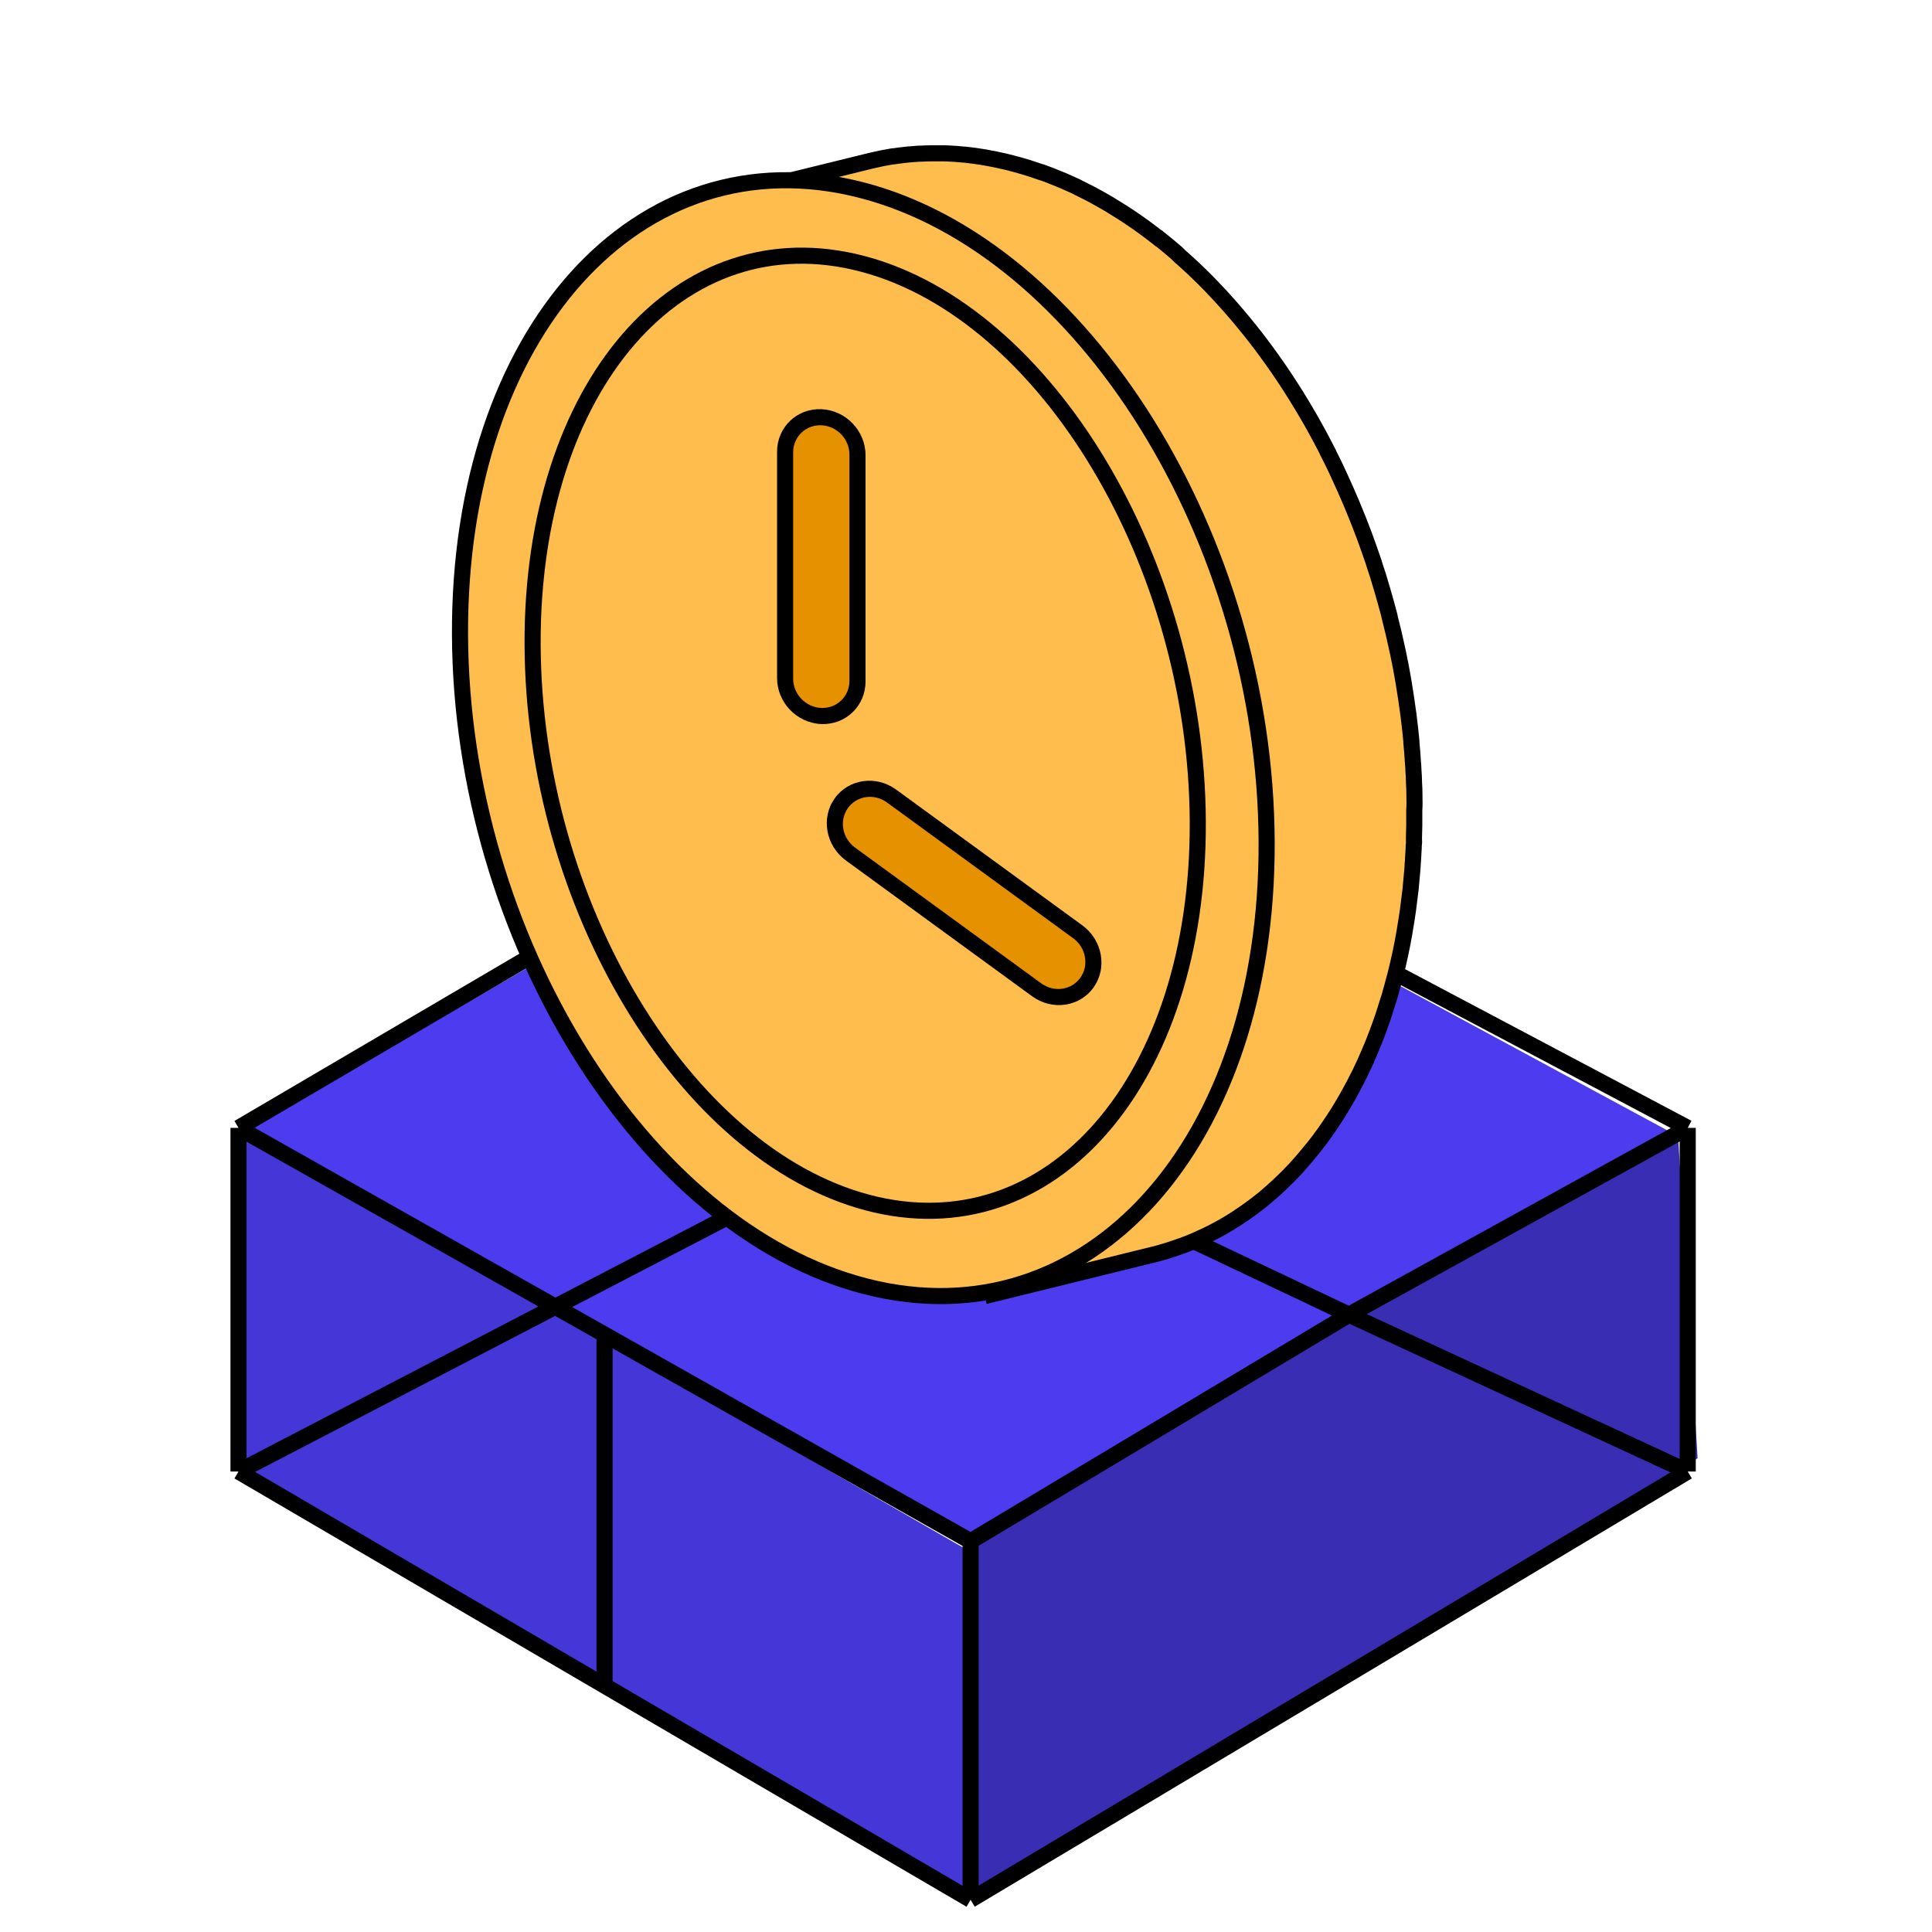 <svg width="126" height="126" viewBox="0 0 126 126" fill="none" xmlns="http://www.w3.org/2000/svg">
<path d="M109.419 73.74L63.457 99.634V123.939L110.714 95.103L109.419 73.74Z" fill="#392DB4"/>
<path d="M15.555 96.397V73.74L62.811 100.929V123.586L15.555 96.397Z" fill="#4536D8"/>
<path d="M60.871 47.846L16 73.74L63.461 100.281L108.775 73.74L60.871 47.846Z" fill="#4D3BF0"/>
<path d="M15.555 73.558V95.968M15.555 73.558L37.965 60.404M15.555 73.558L39.427 87.037M15.555 95.968L39.427 109.934M15.555 95.968L26 90.535L60.376 72.655M63.299 123.9L110.068 95.968M63.299 123.9V100.515M63.299 123.9L39.427 109.934M110.068 95.968V73.558M110.068 95.968L87.978 85.742M110.068 73.558L60.376 47.25M110.068 73.558L87.978 85.742M60.376 47.25L37.965 60.404M60.376 47.25V72.655M63.299 100.515L87.978 85.742M63.299 100.515L39.427 87.037M87.978 85.742L60.376 72.655M37.965 60.404L60.376 72.655M39.427 87.037V109.934" stroke="black" stroke-width="1.05"/>
<path d="M92.245 51.885V51.848C92.245 51.569 92.235 51.291 92.216 51.014C92.217 50.996 92.217 50.977 92.216 50.958C92.216 50.701 92.192 50.444 92.177 50.185C92.177 50.171 92.177 50.155 92.177 50.139C92.177 50.015 92.161 49.893 92.151 49.77C92.141 49.595 92.129 49.42 92.115 49.244C92.115 49.113 92.094 48.985 92.084 48.854L92.048 48.434C92.048 48.406 92.048 48.38 92.048 48.352L92.005 47.913L91.954 47.446C91.938 47.301 91.921 47.156 91.902 47.009L91.859 46.638C91.859 46.61 91.859 46.58 91.847 46.549L91.767 45.989C91.751 45.865 91.734 45.739 91.715 45.615C91.684 45.41 91.652 45.204 91.619 44.999C91.602 44.905 91.59 44.809 91.573 44.716C91.575 44.707 91.575 44.697 91.573 44.688C91.518 44.359 91.461 44.029 91.398 43.703L91.348 43.436C91.3 43.203 91.254 42.958 91.204 42.719C91.204 42.68 91.19 42.64 91.18 42.603C91.171 42.565 91.154 42.477 91.139 42.413C91.079 42.129 91.015 41.844 90.95 41.561C90.928 41.463 90.907 41.367 90.883 41.269C90.797 40.907 90.71 40.545 90.617 40.188V40.158C90.586 40.036 90.552 39.924 90.519 39.791L90.391 39.324L90.276 38.918C90.231 38.763 90.188 38.609 90.142 38.45C90.097 38.292 90.061 38.18 90.02 38.044C89.979 37.909 89.929 37.738 89.881 37.577C89.833 37.416 89.795 37.306 89.749 37.173C89.704 37.04 89.653 36.87 89.603 36.72C89.603 36.701 89.603 36.683 89.586 36.664C89.555 36.575 89.524 36.487 89.495 36.398C89.43 36.209 89.366 36.02 89.299 35.83C89.258 35.711 89.215 35.597 89.171 35.473C89.109 35.298 89.044 35.123 88.98 34.948C88.934 34.826 88.888 34.702 88.841 34.581L88.646 34.074L88.498 33.703C88.433 33.537 88.366 33.371 88.296 33.208C88.246 33.084 88.196 32.974 88.143 32.839C88.073 32.675 88.004 32.51 87.932 32.346C87.879 32.227 87.829 32.113 87.776 31.986C87.702 31.821 87.628 31.655 87.551 31.489L87.395 31.146C87.314 30.971 87.23 30.798 87.155 30.625C87.105 30.522 87.057 30.419 87.009 30.317L86.707 29.71C86.674 29.647 86.645 29.581 86.611 29.518V29.5C86.463 29.207 86.312 28.92 86.158 28.633C86.115 28.549 86.07 28.47 86.026 28.388C85.914 28.18 85.803 27.974 85.688 27.771L85.521 27.472C85.413 27.283 85.302 27.094 85.192 26.907C85.137 26.812 85.082 26.716 85.024 26.62C84.897 26.408 84.767 26.196 84.636 25.983L84.545 25.828L84.526 25.803C84.3 25.438 84.068 25.081 83.835 24.726C83.79 24.661 83.747 24.595 83.704 24.53C83.473 24.184 83.239 23.844 83.001 23.509L82.951 23.435L82.85 23.302C82.685 23.068 82.517 22.835 82.347 22.613L82.203 22.419C81.992 22.141 81.781 21.868 81.565 21.599L81.529 21.55L81.402 21.396C81.263 21.222 81.122 21.049 80.978 20.878C80.911 20.794 80.841 20.712 80.772 20.63C80.635 20.469 80.499 20.31 80.36 20.151L80.23 20L80.153 19.916L79.777 19.497L79.576 19.276C79.413 19.101 79.247 18.925 79.082 18.753C79.053 18.724 79.024 18.694 78.998 18.664C78.809 18.465 78.617 18.274 78.423 18.082L78.284 17.947L77.84 17.517L77.811 17.491L77.531 17.232L77.275 16.999C77.169 16.901 77.061 16.807 76.953 16.714L76.714 16.48L76.697 16.466C76.527 16.319 76.356 16.174 76.184 16.032L76.145 15.999C75.959 15.845 75.772 15.696 75.585 15.546H75.568L75.417 15.427L74.995 15.103L74.777 14.941C74.681 14.871 74.587 14.799 74.489 14.731L74.412 14.675C74.338 14.624 74.264 14.572 74.192 14.519L73.832 14.271L73.593 14.112L73.413 13.991L73.238 13.879L72.998 13.729L72.626 13.496L72.408 13.363L72.325 13.311L71.967 13.104L71.819 13.02C71.632 12.912 71.442 12.807 71.253 12.707L71.227 12.693L71.088 12.62C70.934 12.538 70.781 12.461 70.627 12.387C70.558 12.349 70.486 12.317 70.414 12.282L70.174 12.158L70.031 12.092L69.791 11.985L69.405 11.812L69.165 11.714L69.052 11.665L68.75 11.544L68.549 11.462C68.353 11.385 68.153 11.312 67.957 11.24H67.931C67.722 11.168 67.513 11.095 67.302 11.027L67.101 10.964L66.758 10.857L66.689 10.838C66.432 10.761 66.176 10.691 65.919 10.626C65.797 10.593 65.68 10.563 65.55 10.535L65.442 10.511L65.104 10.437L64.831 10.378C64.716 10.355 64.591 10.334 64.488 10.315L64.237 10.266L64.167 10.255L63.738 10.189L63.539 10.159C63.333 10.131 63.124 10.105 62.918 10.084H62.873C62.674 10.063 62.477 10.047 62.281 10.033L62.07 10.021L61.643 10H61.545H61.43C61.247 10 61.068 10 60.888 10H60.715C60.488 10 60.26 10.012 60.032 10.023H59.998H59.919C59.68 10.037 59.44 10.056 59.2 10.079L59.054 10.096C58.8 10.121 58.548 10.156 58.297 10.194H58.234L58.114 10.215L57.635 10.301L57.446 10.339C57.232 10.383 57.019 10.43 56.808 10.481L45.781 13.192C45.992 13.141 46.206 13.094 46.419 13.052L46.608 13.015C46.767 12.982 46.927 12.954 47.088 12.928L47.272 12.898C47.512 12.858 47.776 12.826 48.03 12.798L48.174 12.784C48.413 12.76 48.653 12.739 48.893 12.725H49.005C49.245 12.725 49.461 12.704 49.691 12.702H49.861C50.041 12.702 50.221 12.702 50.403 12.702H50.616C50.76 12.702 50.901 12.714 51.045 12.723L51.254 12.735L51.846 12.784H51.892C52.098 12.805 52.306 12.83 52.515 12.858L52.711 12.889C52.855 12.907 52.999 12.931 53.143 12.954L53.404 13.001L53.747 13.066L54.02 13.122L54.361 13.197L54.84 13.311C55.099 13.377 55.355 13.449 55.609 13.524L56.024 13.652L56.225 13.715C56.434 13.783 56.645 13.853 56.853 13.928H56.88C57.079 13.998 57.275 14.073 57.472 14.161L57.673 14.243C57.812 14.297 57.951 14.355 58.09 14.414L58.33 14.512L58.718 14.684L58.958 14.792C59.09 14.853 59.219 14.916 59.351 14.981L59.562 15.084C59.718 15.161 59.871 15.24 60.025 15.317L60.161 15.39C60.361 15.495 60.559 15.602 60.756 15.714L60.902 15.801C61.051 15.885 61.197 15.971 61.343 16.058L61.561 16.193L61.935 16.427L62.175 16.574L62.535 16.807L62.774 16.964L63.134 17.214L63.355 17.368L63.721 17.639L63.937 17.797C64.081 17.905 64.222 18.015 64.364 18.124L64.51 18.239C64.704 18.391 64.896 18.547 65.088 18.706L65.135 18.746C65.311 18.89 65.483 19.038 65.658 19.187L65.898 19.404C66.008 19.502 66.118 19.596 66.226 19.696L66.466 19.93L66.778 20.219C66.926 20.359 67.072 20.502 67.219 20.646C67.267 20.691 67.314 20.735 67.36 20.782C67.553 20.973 67.745 21.167 67.935 21.363C67.969 21.396 68 21.433 68.034 21.466C68.193 21.637 68.353 21.81 68.513 21.985C68.583 22.057 68.647 22.132 68.714 22.206C68.841 22.344 68.969 22.484 69.093 22.624L69.297 22.858C69.436 23.017 69.573 23.178 69.709 23.339L69.918 23.573C70.059 23.743 70.201 23.918 70.34 24.091L70.505 24.294C70.719 24.565 70.931 24.838 71.14 25.114L71.287 25.31L71.79 25.997L71.939 26.204C72.175 26.541 72.409 26.882 72.641 27.227C72.686 27.293 72.73 27.358 72.773 27.423C73.008 27.778 73.239 28.136 73.466 28.498C73.501 28.558 73.537 28.619 73.576 28.68C73.705 28.89 73.835 29.102 73.962 29.317L74.129 29.602C74.24 29.791 74.35 29.98 74.458 30.17L74.626 30.469C74.741 30.672 74.865 30.877 74.964 31.083L75.098 31.328C75.258 31.614 75.409 31.904 75.551 32.197C75.585 32.267 75.618 32.337 75.654 32.404C75.755 32.608 75.858 32.809 75.956 33.014C76.007 33.114 76.054 33.217 76.102 33.32C76.186 33.495 76.268 33.668 76.342 33.843C76.395 33.958 76.448 34.077 76.498 34.186C76.575 34.35 76.649 34.516 76.723 34.684L76.881 35.043C76.951 35.207 77.023 35.37 77.09 35.534L77.246 35.905C77.313 36.069 77.38 36.232 77.445 36.398C77.495 36.522 77.545 36.648 77.593 36.772C77.66 36.94 77.725 37.108 77.787 37.276C77.835 37.397 77.881 37.521 77.927 37.645C77.991 37.818 78.056 37.993 78.118 38.168L78.248 38.525L78.442 39.093C78.478 39.2 78.516 39.308 78.552 39.417C78.603 39.567 78.648 39.719 78.698 39.868L78.828 40.274C78.876 40.426 78.921 40.58 78.969 40.741C79.017 40.903 79.051 41.008 79.089 41.143C79.127 41.279 79.18 41.454 79.223 41.61C79.266 41.767 79.302 41.879 79.338 42.014C79.374 42.15 79.425 42.329 79.466 42.481C79.506 42.633 79.537 42.745 79.571 42.876C79.664 43.236 79.753 43.595 79.837 43.957C79.861 44.055 79.883 44.153 79.907 44.251C79.971 44.534 80.034 44.819 80.094 45.104C80.115 45.204 80.139 45.307 80.158 45.407C80.209 45.641 80.257 45.886 80.302 46.127C80.319 46.215 80.338 46.304 80.355 46.393C80.415 46.72 80.472 47.049 80.527 47.378C80.547 47.481 80.561 47.584 80.578 47.687C80.611 47.892 80.645 48.1 80.676 48.305L80.726 48.677C80.755 48.864 80.781 49.053 80.805 49.239C80.825 49.391 80.844 49.545 80.861 49.706C80.877 49.868 80.899 49.998 80.913 50.145C80.928 50.293 80.947 50.456 80.964 50.613C80.981 50.769 80.995 50.904 81.009 51.049L81.052 51.554C81.052 51.684 81.074 51.813 81.086 51.941L81.122 52.467C81.122 52.59 81.139 52.714 81.146 52.838C81.162 53.111 81.176 53.384 81.189 53.658C81.188 53.676 81.188 53.694 81.189 53.712C81.189 54.003 81.211 54.293 81.218 54.583C81.225 54.872 81.218 55.225 81.218 55.545C81.218 55.865 81.218 56.201 81.218 56.53C81.218 56.82 81.218 57.109 81.196 57.397C81.196 57.609 81.182 57.819 81.172 58.029C81.158 58.307 81.144 58.585 81.124 58.861C81.11 59.069 81.098 59.274 81.081 59.48C81.06 59.751 81.033 60.021 81.007 60.29C80.988 60.491 80.969 60.689 80.947 60.888C80.916 61.163 80.88 61.437 80.844 61.71C80.82 61.894 80.798 62.081 80.772 62.266C80.729 62.557 80.681 62.842 80.633 63.13C80.606 63.291 80.582 63.454 80.554 63.613C80.48 64.03 80.4 64.444 80.314 64.853C80.314 64.881 80.314 64.911 80.297 64.942C80.204 65.381 80.101 65.813 79.993 66.24C79.964 66.362 79.928 66.474 79.897 66.597C79.813 66.915 79.729 67.233 79.638 67.543C79.593 67.697 79.545 67.849 79.499 68.01C79.413 68.288 79.326 68.564 79.235 68.837C79.144 69.11 79.06 69.355 78.969 69.61C78.955 69.647 78.943 69.682 78.931 69.72C78.811 70.044 78.691 70.364 78.562 70.68C78.528 70.761 78.497 70.841 78.463 70.913C78.339 71.217 78.209 71.52 78.078 71.817L78.056 71.866C77.915 72.179 77.768 72.485 77.62 72.786L77.497 73.031C77.387 73.253 77.272 73.472 77.155 73.687C77.102 73.788 77.049 73.888 76.994 73.989C76.855 74.241 76.714 74.488 76.567 74.734L76.488 74.869C76.306 75.18 76.118 75.479 75.925 75.766C75.891 75.819 75.855 75.868 75.82 75.922C75.659 76.156 75.498 76.389 75.34 76.623L75.275 76.709C75.1 76.943 74.921 77.192 74.736 77.426L74.664 77.522C74.472 77.755 74.281 77.989 74.084 78.222L73.964 78.36C73.763 78.594 73.557 78.827 73.348 79.044C73.341 79.049 73.335 79.056 73.331 79.063C73.12 79.285 72.907 79.5 72.691 79.71L72.502 79.89C72.337 80.046 72.166 80.203 71.996 80.357L71.816 80.518C71.591 80.711 71.363 80.9 71.133 81.085L71.032 81.162C70.831 81.319 70.63 81.473 70.424 81.629L70.21 81.781C70.023 81.912 69.832 82.041 69.64 82.167L69.472 82.276C69.232 82.43 68.993 82.58 68.731 82.722C68.674 82.755 68.616 82.783 68.561 82.816C68.36 82.926 68.158 83.033 67.954 83.138L67.715 83.252C67.497 83.36 67.276 83.463 67.051 83.561L66.926 83.617C66.665 83.729 66.399 83.834 66.133 83.934L65.917 84.011C65.711 84.084 65.502 84.154 65.294 84.222L65.054 84.294C64.778 84.378 64.5 84.455 64.222 84.528L75.249 81.814C75.529 81.746 75.805 81.667 76.081 81.581L76.32 81.506C76.529 81.44 76.735 81.37 76.941 81.296C77.013 81.27 77.088 81.247 77.159 81.219C77.425 81.121 77.692 81.015 77.953 80.901C77.996 80.885 78.037 80.864 78.078 80.845C78.3 80.747 78.521 80.644 78.742 80.537L78.981 80.422C79.184 80.32 79.386 80.212 79.585 80.1C79.643 80.07 79.7 80.039 79.755 80.007C79.995 79.864 80.252 79.717 80.496 79.563L80.666 79.451C80.858 79.327 81.048 79.198 81.237 79.065L81.45 78.914C81.654 78.766 81.858 78.615 82.057 78.458L82.16 78.379C82.4 78.197 82.618 78.007 82.841 77.811C82.903 77.76 82.963 77.704 83.023 77.65C83.193 77.499 83.363 77.344 83.529 77.183L83.716 77.003C83.934 76.793 84.147 76.578 84.356 76.356L84.375 76.338C84.538 76.163 84.701 75.985 84.854 75.805L84.984 75.654C85.024 75.609 85.063 75.562 85.101 75.518C85.298 75.285 85.492 75.051 85.681 74.818C85.708 74.787 85.731 74.754 85.755 74.724C85.938 74.491 86.118 74.257 86.295 74.005L86.36 73.918C86.36 73.904 86.381 73.891 86.391 73.874C86.547 73.657 86.698 73.433 86.849 73.206L86.954 73.052C87.141 72.767 87.326 72.475 87.503 72.179L87.517 72.155L87.597 72.018C87.74 71.784 87.884 71.525 88.023 71.273C88.078 71.175 88.131 71.074 88.184 70.974C88.237 70.873 88.316 70.74 88.378 70.612C88.44 70.483 88.476 70.416 88.527 70.315L88.649 70.082C88.795 69.783 88.939 69.481 89.078 69.176C89.078 69.176 89.078 69.176 89.078 69.162L89.1 69.112C89.234 68.816 89.361 68.512 89.488 68.206L89.584 67.973C89.615 67.898 89.646 67.826 89.675 67.739C89.771 67.506 89.864 67.249 89.953 66.999C89.967 66.964 89.979 66.927 89.994 66.892C90.058 66.705 90.126 66.52 90.19 66.334C90.214 66.263 90.236 66.189 90.26 66.116C90.348 65.846 90.437 65.57 90.521 65.292C90.555 65.185 90.591 65.079 90.624 64.972C90.636 64.925 90.648 64.879 90.662 64.832C90.754 64.521 90.837 64.206 90.921 63.886C90.948 63.786 90.979 63.688 91.003 63.587L91.017 63.531C91.125 63.102 91.226 62.669 91.322 62.23C91.322 62.205 91.322 62.177 91.338 62.149C91.425 61.741 91.505 61.327 91.578 60.906C91.578 60.885 91.578 60.864 91.59 60.841C91.614 60.703 91.633 60.563 91.657 60.423C91.705 60.138 91.753 59.851 91.794 59.561C91.794 59.522 91.808 59.482 91.813 59.442C91.835 59.297 91.849 59.15 91.868 59.003C91.904 58.73 91.94 58.459 91.971 58.184C91.971 58.125 91.986 58.069 91.993 58.013C92.007 57.871 92.017 57.726 92.031 57.586C92.058 57.315 92.084 57.046 92.106 56.773C92.106 56.698 92.12 56.626 92.125 56.539C92.125 56.409 92.139 56.276 92.149 56.145C92.165 55.869 92.182 55.594 92.197 55.313C92.197 55.218 92.197 55.124 92.213 55.029C92.23 54.933 92.213 54.795 92.213 54.683C92.223 54.397 92.23 54.107 92.235 53.814C92.235 53.697 92.235 53.581 92.235 53.464C92.235 53.254 92.235 53.041 92.235 52.829C92.259 52.535 92.252 52.205 92.245 51.885Z" fill="#FFBD4D" stroke="black" stroke-width="1.05"/>
<path d="M56.137 12.385C70.64 16.094 82.515 35.153 82.607 54.87C82.699 74.586 70.977 87.607 56.471 83.895C41.965 80.184 30.093 61.13 30 41.413C29.909 21.697 41.634 8.674 56.137 12.385Z" fill="#FFBD4D" stroke="black" stroke-width="1.05"/>
<path d="M56.288 17.215C68.247 20.39 78.04 36.704 78.116 53.58C78.192 70.456 68.525 81.602 56.563 78.425C44.601 75.248 34.811 58.938 34.735 42.062C34.659 25.186 44.328 14.038 56.288 17.215Z" fill="#FFBD4D" stroke="black" stroke-width="1.05"/>
<path fill-rule="evenodd" clip-rule="evenodd" d="M53.563 27.211C52.26 27.16 51.203 28.176 51.203 29.48V44.241C51.203 45.545 52.26 46.644 53.563 46.695C54.866 46.746 55.923 45.731 55.923 44.426V29.666C55.923 28.361 54.866 27.262 53.563 27.211ZM54.863 52.39C54.123 53.434 54.393 54.916 55.466 55.698L67.61 64.553C68.683 65.336 70.153 65.123 70.892 64.078C71.632 63.034 71.362 61.552 70.289 60.77L58.145 51.915C57.072 51.132 55.603 51.345 54.863 52.39Z" fill="#E69100"/>
<path d="M55.466 55.698L55.169 56.119L55.169 56.119L55.466 55.698ZM54.863 52.39L54.431 52.075L54.863 52.39ZM67.61 64.553L67.312 64.974L67.61 64.553ZM70.892 64.078L70.46 63.763L70.892 64.078ZM70.289 60.77L69.991 61.19L70.289 60.77ZM58.145 51.915L58.443 51.494L58.443 51.494L58.145 51.915ZM51.728 29.501C51.728 28.486 52.549 27.696 53.563 27.736V26.686C51.97 26.623 50.678 27.865 50.678 29.459L51.728 29.501ZM51.728 44.261V29.501L50.678 29.459V44.22L51.728 44.261ZM53.563 46.17C52.549 46.13 51.728 45.276 51.728 44.261L50.678 44.22C50.678 45.815 51.97 47.158 53.563 47.22V46.17ZM55.398 44.406C55.398 45.42 54.577 46.21 53.563 46.17V47.22C55.156 47.283 56.447 46.041 56.447 44.447L55.398 44.406ZM55.398 29.645V44.406L56.447 44.447V29.686L55.398 29.645ZM53.563 27.736C54.577 27.776 55.398 28.63 55.398 29.645L56.447 29.686C56.447 28.092 55.156 26.749 53.563 26.686V27.736ZM55.764 55.278C54.93 54.669 54.719 53.517 55.295 52.705L54.431 52.075C53.527 53.352 53.857 55.162 55.169 56.119L55.764 55.278ZM67.908 64.133L55.764 55.278L55.169 56.119L67.312 64.974L67.908 64.133ZM70.46 63.763C69.885 64.576 68.742 64.741 67.908 64.133L67.312 64.974C68.624 65.93 70.42 65.67 71.324 64.393L70.46 63.763ZM69.991 61.19C70.826 61.799 71.036 62.951 70.46 63.763L71.324 64.393C72.228 63.116 71.898 61.306 70.587 60.349L69.991 61.19ZM57.847 52.335L69.991 61.19L70.587 60.349L58.443 51.494L57.847 52.335ZM55.295 52.705C55.87 51.892 57.013 51.727 57.847 52.335L58.443 51.494C57.131 50.538 55.335 50.798 54.431 52.075L55.295 52.705Z" fill="black"/>
</svg>
